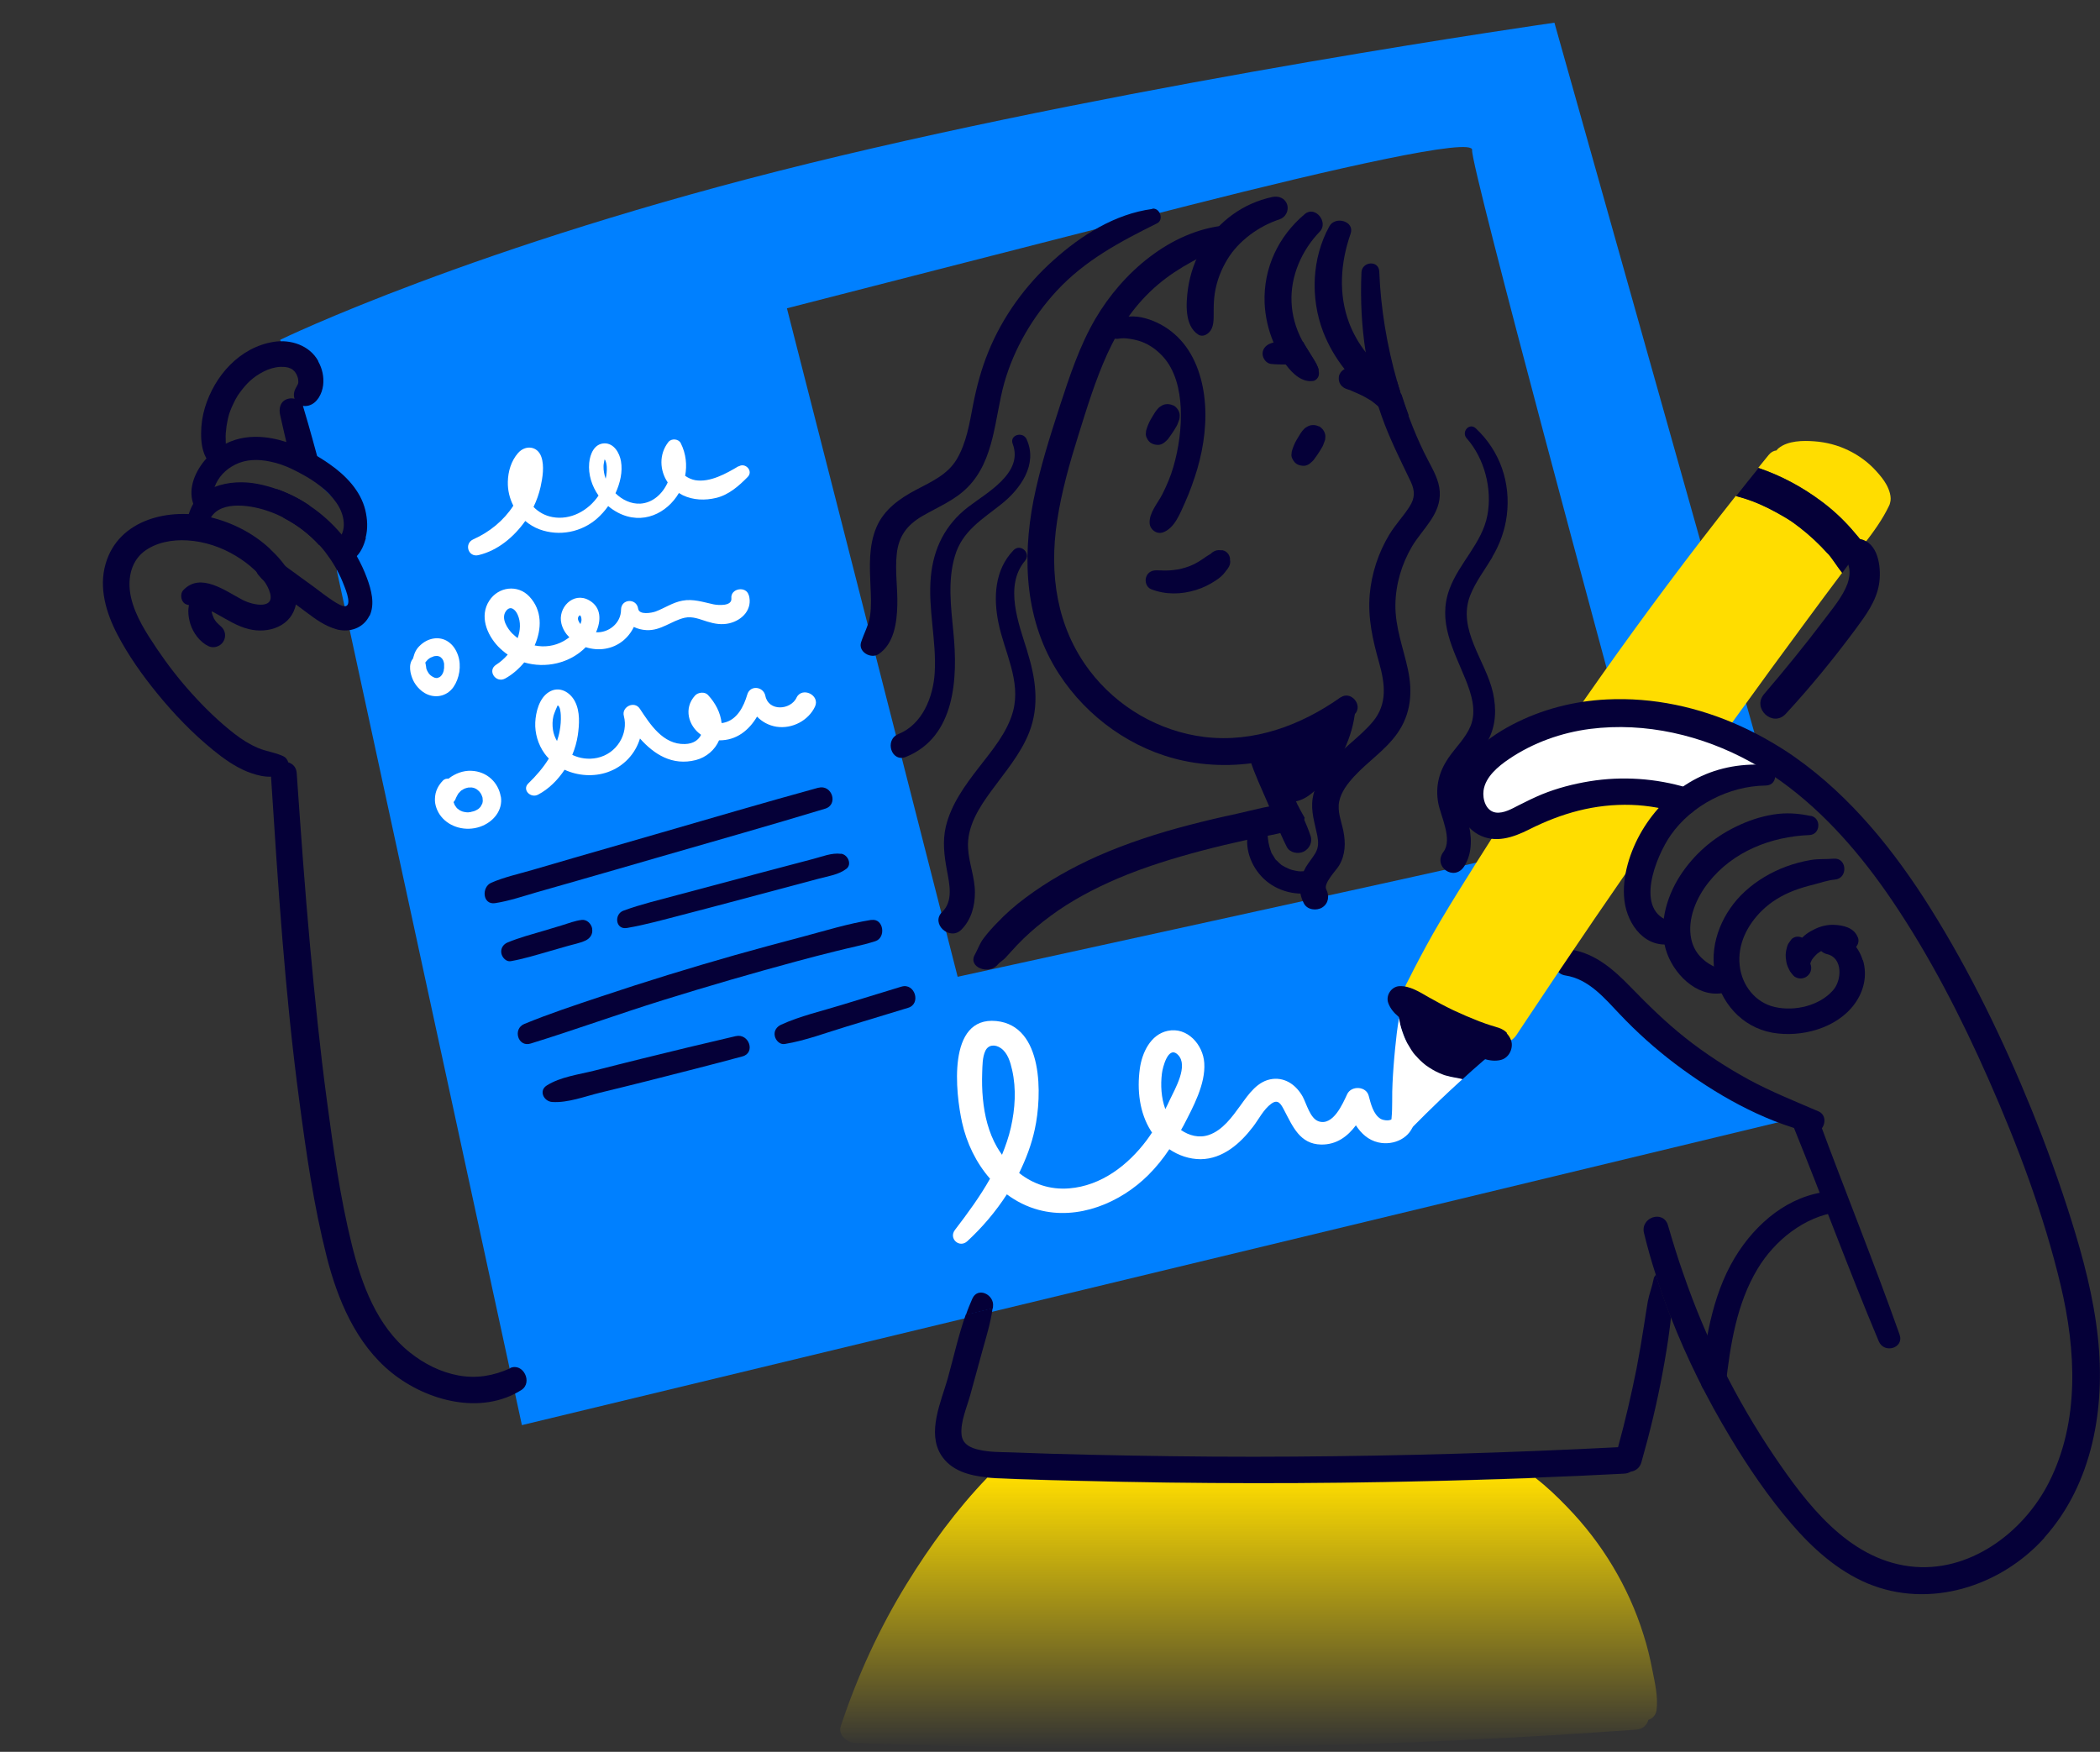 <?xml version="1.0" encoding="UTF-8"?> <svg xmlns="http://www.w3.org/2000/svg" width="169" height="141" viewBox="0 0 169 141" fill="none"><rect x="0" y="0" width="169" height="141" fill="#333333" stroke="none"/> <g clip-path="url(#clip0_1_1081)"> <path d="M22.556 27.353L22.808 28.498L25.242 30.194L23.979 33.744L24.989 38.302L28.467 41.681L27.101 45.907L42 114.704L144.321 90.037C144.321 90.037 130.581 80.897 129.123 79.443C127.666 77.988 126.208 77.37 126.208 77.37C126.208 77.37 119.883 69.135 118.85 69.422C117.817 69.708 77.068 78.618 77.068 78.618L63.328 24.813C63.328 24.813 84.357 19.407 95.813 16.498C107.268 13.589 118.655 11 118.471 12.088C118.288 13.177 130.168 57.007 130.168 57.007L141.624 60.534L125.094 1.827C125.094 1.827 92.22 6.499 65.142 13.142C38.075 19.785 22.544 27.353 22.544 27.353H22.556Z" fill="#0080FF"></path> <path d="M113.811 79.443C113.708 80.061 112.87 86.085 112.87 86.085L115.166 87.746L120.79 82.237L113.811 79.431V79.443Z" fill="#050038"></path> <path d="M149.911 77.301C149.556 76.133 148.637 75.182 147.421 74.93C146.215 74.678 145.836 76.522 147.042 76.797C148.327 77.106 148.224 78.904 147.524 79.695C146.433 80.954 144.436 81.412 142.852 81.057C141.268 80.714 140.178 79.305 140.005 77.725C139.81 76.018 140.614 74.438 141.819 73.269C142.531 72.571 143.426 72.044 144.344 71.689C144.884 71.483 145.435 71.322 145.997 71.185C146.525 71.047 147.122 70.841 147.662 70.796C148.741 70.704 148.649 69.02 147.57 69.112C146.961 69.169 146.365 69.112 145.745 69.215C145.056 69.33 144.379 69.513 143.724 69.753C142.508 70.212 141.394 70.864 140.43 71.746C138.674 73.35 137.583 75.812 137.985 78.194C138.398 80.634 140.143 82.672 142.634 83.119C144.953 83.531 147.834 82.764 149.257 80.794C150.003 79.763 150.29 78.515 149.923 77.278L149.911 77.301Z" fill="#050038"></path> <path d="M149.487 75.4C149.189 74.655 148.305 74.46 147.581 74.438C147.053 74.415 146.514 74.552 146.043 74.781C145.561 75.01 145.125 75.308 144.804 75.743C144.597 76.029 144.436 76.293 144.345 76.636C144.276 76.9 144.241 77.152 144.23 77.427C144.218 77.793 144.586 78.091 144.918 78.114C145.297 78.137 145.596 77.896 145.699 77.53C145.699 77.518 145.722 77.45 145.733 77.415C145.768 77.347 145.791 77.312 145.802 77.266C145.837 77.221 145.86 77.186 145.883 77.152C145.894 77.129 145.929 77.095 145.94 77.083C145.997 77.014 146.055 76.934 146.124 76.877C146.158 76.843 146.181 76.82 146.216 76.785C146.388 76.636 146.399 76.625 146.25 76.763C146.261 76.751 146.284 76.74 146.307 76.717C146.353 76.682 146.388 76.659 146.434 76.625C146.503 76.579 146.583 76.533 146.663 76.488C146.698 76.465 146.744 76.453 146.778 76.43C146.893 76.385 147.042 76.35 147.191 76.304C147.053 76.339 147.157 76.304 147.226 76.304C147.283 76.304 147.329 76.293 147.375 76.293C147.455 76.293 147.547 76.293 147.627 76.293C147.662 76.293 147.696 76.293 147.731 76.304C147.754 76.304 147.823 76.316 147.891 76.327C147.949 76.327 147.995 76.35 148.018 76.373C148.052 76.373 148.087 76.396 148.121 76.407C148.213 76.43 148.247 76.465 148.224 76.453C148.385 76.522 148.569 76.568 148.741 76.556C149.257 76.51 149.728 75.961 149.51 75.434L149.487 75.4Z" fill="#050038"></path> <path d="M148.086 76.373C148.155 76.407 148.178 76.419 148.189 76.419C148.155 76.407 148.12 76.385 148.086 76.373Z" fill="#050038"></path> <path d="M146.72 76.431C146.651 76.465 146.548 76.534 146.72 76.431Z" fill="#050038"></path> <path d="M147.868 76.305C147.868 76.305 147.96 76.339 148.006 76.35C147.96 76.328 147.914 76.316 147.88 76.305H147.868Z" fill="#050038"></path> <path d="M145.63 77.438C145.595 77.381 145.561 77.312 145.527 77.255C145.481 77.141 145.435 77.014 145.4 76.888C145.377 76.74 145.366 76.591 145.377 76.442C145.377 76.362 145.389 76.281 145.4 76.201C145.4 76.27 145.4 76.327 145.389 76.396C145.389 76.35 145.389 76.304 145.4 76.259C145.446 75.949 145.32 75.606 145.021 75.468C144.907 75.411 144.78 75.388 144.643 75.388C144.482 75.388 144.241 75.491 144.149 75.629C144.069 75.743 143.977 75.858 143.908 75.972C143.839 76.098 143.805 76.247 143.77 76.385C143.713 76.614 143.69 76.854 143.713 77.095C143.736 77.324 143.77 77.564 143.862 77.782C143.92 77.919 143.988 78.057 144.057 78.183C144.138 78.309 144.241 78.423 144.344 78.538C144.482 78.687 144.769 78.778 144.964 78.755C145.148 78.732 145.32 78.675 145.458 78.549C145.791 78.274 145.848 77.816 145.63 77.45V77.438Z" fill="#050038"></path> <path d="M145.722 65.676C144.689 65.459 143.747 65.39 142.691 65.561C141.635 65.733 140.637 66.077 139.684 66.546C137.859 67.428 136.309 68.78 135.207 70.486C134.048 72.284 133.394 74.701 134.174 76.774C134.886 78.664 136.86 80.485 138.995 79.843C139.879 79.58 139.695 78.389 138.903 78.16C137.572 77.782 136.401 77.014 136.103 75.571C135.77 73.979 136.516 72.261 137.492 71.025C139.454 68.539 142.508 67.337 145.618 67.211C146.502 67.176 146.594 65.848 145.733 65.665L145.722 65.676Z" fill="#050038"></path> <path d="M146.319 89.441C144.436 88.628 142.542 87.872 140.74 86.898C138.961 85.925 137.251 84.814 135.655 83.554C134.06 82.294 132.625 80.885 131.213 79.431C129.881 78.057 128.378 76.728 126.415 76.43C125.06 76.224 124.624 78.309 125.99 78.515C127.85 78.801 129.124 80.336 130.352 81.63C131.729 83.085 133.222 84.424 134.829 85.638C138.043 88.055 141.785 90.208 145.722 91.159C146.721 91.399 147.294 89.853 146.33 89.441H146.319Z" fill="#050038"></path> <path d="M120.675 83.909C120.044 83.784 119.413 83.635 118.793 83.428C117.898 84.184 116.991 84.94 116.118 85.731C115.923 85.902 115.74 86.074 115.556 86.257C115.717 86.338 115.889 86.418 116.061 86.486C116.073 86.486 116.21 86.544 116.233 86.555C116.314 86.578 116.394 86.601 116.486 86.624C116.876 86.738 117.289 86.773 117.68 86.876C118.781 85.868 119.895 84.883 121.089 83.99C120.951 83.967 120.802 83.944 120.664 83.921L120.675 83.909ZM114.098 80.897C113.742 80.611 113.375 80.29 113.031 79.947C112.836 80.588 112.686 81.264 112.583 81.928C112.629 82.306 112.709 82.627 112.836 83.005C112.973 83.406 113.088 83.68 113.249 83.978C113.352 84.15 113.455 84.322 113.559 84.494C113.616 84.574 113.673 84.654 113.731 84.746C113.731 84.746 113.823 84.86 113.846 84.883C113.892 84.929 113.926 84.986 113.972 85.02C113.972 84.894 113.983 84.78 113.995 84.654C114.11 83.486 114.282 82.317 114.408 81.149C114.293 81.069 114.19 80.978 114.075 80.886L114.098 80.897Z" fill="#050038"></path> <path d="M98.992 45.015C98.969 44.568 98.613 44.259 98.234 44.282C98.269 44.282 98.303 44.282 98.338 44.294C98.28 44.294 98.234 44.282 98.177 44.282C98.016 44.271 97.878 44.294 97.729 44.362C97.637 44.408 97.58 44.443 97.5 44.511C97.454 44.557 97.454 44.568 97.465 44.557C97.339 44.637 97.201 44.706 97.075 44.797C96.972 44.866 96.88 44.935 96.776 45.004C96.581 45.141 96.375 45.256 96.168 45.37C96.088 45.404 96.053 45.427 96.007 45.45C95.893 45.496 95.789 45.542 95.674 45.588C95.468 45.668 95.25 45.725 95.032 45.782C94.986 45.794 94.928 45.805 94.882 45.817C94.733 45.84 94.607 45.851 94.492 45.874C94.251 45.908 94.022 45.92 93.781 45.92C93.666 45.92 93.54 45.92 93.425 45.908C93.367 45.908 93.321 45.908 93.264 45.908C93.264 45.908 93.011 45.897 93.161 45.908C92.759 45.874 92.392 46.023 92.242 46.435C92.116 46.779 92.254 47.271 92.633 47.42C93.792 47.878 95.055 47.855 96.237 47.489C96.799 47.317 97.339 47.054 97.821 46.733C98.108 46.55 98.406 46.309 98.602 46.034C98.624 46 98.636 45.977 98.647 45.966C98.728 45.874 98.785 45.805 98.831 45.725C98.946 45.565 99.015 45.37 99.003 45.164C99.003 45.13 98.992 45.095 98.98 45.05L98.992 45.015Z" fill="#050038"></path> <path d="M107.888 56.125C104.697 58.381 100.909 59.79 96.949 59.32C93.276 58.873 89.901 56.904 87.674 53.96C85.034 50.467 84.426 46.207 85.069 41.946C85.424 39.587 86.079 37.273 86.79 35.006C87.479 32.807 88.156 30.585 89.109 28.489C90.085 26.347 91.393 24.423 93.195 22.9C94.883 21.468 96.903 20.506 98.912 19.625C99.646 19.292 99.566 18.044 98.636 18.136C94.194 18.571 90.326 21.938 88.145 25.672C86.882 27.836 86.09 30.241 85.31 32.623C84.495 35.132 83.691 37.663 83.175 40.251C82.245 45.038 82.497 50.043 85.218 54.235C87.49 57.74 91.141 60.362 95.262 61.233C100.025 62.241 105.569 61.015 109.024 57.488C109.725 56.766 108.714 55.552 107.888 56.136V56.125Z" fill="#050038"></path> <path d="M96.903 31.81C96.651 29.966 95.951 28.134 94.516 26.885C93.85 26.301 93.058 25.866 92.197 25.625C91.244 25.351 90.51 25.477 89.58 25.694C88.547 25.935 89.063 27.481 90.085 27.252C90.475 27.16 91.382 27.32 91.864 27.504C92.518 27.744 93.104 28.168 93.574 28.683C94.596 29.794 94.952 31.386 95.021 32.841C95.09 34.444 94.871 36.048 94.424 37.594C94.206 38.35 93.896 39.071 93.54 39.781C93.173 40.503 92.461 41.282 92.518 42.118C92.553 42.633 93.081 43.022 93.586 42.851C94.539 42.519 94.975 41.293 95.365 40.446C95.755 39.575 96.077 38.67 96.352 37.754C96.903 35.864 97.167 33.791 96.903 31.833V31.81Z" fill="#050038"></path> <path d="M106.132 34.318C105.971 34.238 105.799 34.204 105.627 34.215C105.454 34.215 105.294 34.284 105.144 34.375C104.892 34.513 104.697 34.822 104.559 35.051C104.49 35.166 104.421 35.28 104.352 35.395C104.169 35.704 104.043 36.025 103.951 36.368C103.951 36.448 103.939 36.529 103.928 36.609C103.928 36.735 103.962 36.849 104.02 36.952C104.111 37.136 104.249 37.307 104.433 37.388C104.582 37.456 104.743 37.491 104.915 37.491C105.167 37.491 105.386 37.353 105.558 37.181C105.604 37.136 105.661 37.09 105.707 37.032C105.753 36.975 105.799 36.918 105.833 36.861C105.959 36.689 106.086 36.506 106.201 36.322L106.407 35.979C106.442 35.91 106.476 35.853 106.499 35.784C106.499 35.75 106.522 35.727 106.533 35.693C106.568 35.601 106.602 35.498 106.637 35.406C106.648 35.315 106.66 35.211 106.66 35.12C106.66 34.776 106.419 34.444 106.12 34.295L106.132 34.318Z" fill="#050038"></path> <path d="M94.412 32.635C94.252 32.554 94.079 32.52 93.907 32.531C93.735 32.531 93.575 32.589 93.425 32.692C93.173 32.829 92.978 33.138 92.84 33.367C92.771 33.482 92.702 33.597 92.633 33.711C92.45 34.02 92.323 34.341 92.231 34.685C92.231 34.765 92.22 34.845 92.209 34.925C92.209 35.051 92.243 35.166 92.3 35.269C92.381 35.452 92.53 35.624 92.714 35.704C92.863 35.773 93.023 35.807 93.196 35.807C93.448 35.807 93.666 35.669 93.838 35.498C93.884 35.452 93.942 35.406 93.988 35.349C94.034 35.292 94.079 35.234 94.114 35.177C94.24 35.005 94.367 34.822 94.481 34.639L94.688 34.295C94.722 34.227 94.757 34.169 94.78 34.1C94.78 34.066 94.803 34.043 94.814 34.009C94.849 33.917 94.883 33.814 94.918 33.722C94.929 33.631 94.94 33.528 94.94 33.436C94.94 33.093 94.699 32.761 94.401 32.612L94.412 32.635Z" fill="#050038"></path> <path d="M106.12 29.806C105.615 29.622 105.098 29.497 104.547 29.416C104.192 29.359 103.836 29.348 103.48 29.336C103.078 29.336 102.676 29.336 102.275 29.29C101.907 29.245 101.632 28.867 101.609 28.512C101.586 28.122 101.838 27.813 102.194 27.664C102.298 27.63 102.401 27.584 102.504 27.561C103.25 27.355 104.111 27.424 104.869 27.515C105.11 27.95 105.385 28.351 105.638 28.775C105.844 29.119 106.063 29.439 106.131 29.806H106.12Z" fill="#050038"></path> <path d="M113.639 43.973C112.801 45.393 112.319 47.019 112.296 48.669C112.273 50.49 112.927 52.127 113.306 53.891C113.696 55.724 113.547 57.476 112.445 59.033C111.492 60.385 110.092 61.278 108.978 62.492C108.45 63.065 107.934 63.729 107.773 64.508C107.612 65.321 107.945 66.088 108.106 66.867C108.301 67.841 108.278 68.78 107.773 69.65C107.567 70.017 106.488 71.093 106.729 71.574C106.993 72.078 106.935 72.708 106.407 73.04C105.948 73.327 105.202 73.235 104.938 72.72C104.421 71.746 104.548 70.715 105.099 69.776C105.328 69.398 105.627 69.055 105.856 68.665C106.12 68.207 106.109 67.795 106.017 67.279C105.81 66.249 105.477 65.321 105.638 64.256C105.787 63.305 106.269 62.458 106.832 61.691C107.876 60.316 109.38 59.4 110.482 58.083C111.676 56.651 111.458 55.025 110.987 53.341C110.471 51.509 110.069 49.768 110.23 47.844C110.379 46.16 110.93 44.477 111.802 43.034C112.284 42.232 112.939 41.556 113.432 40.778C113.88 40.079 113.88 39.506 113.524 38.75C112.686 36.998 111.825 35.303 111.182 33.471C111.091 33.219 111.01 32.978 110.93 32.726C110.861 32.497 110.792 32.291 110.735 32.073C110.528 31.375 110.356 30.676 110.207 29.977C110.092 29.439 109.989 28.901 109.908 28.363C109.575 26.255 109.472 24.114 109.564 21.938C109.598 21.033 110.964 20.918 110.999 21.857C111.113 24.824 111.619 27.847 112.445 30.733C112.525 30.997 112.594 31.272 112.686 31.535C112.709 31.615 112.743 31.695 112.766 31.776C112.95 32.337 113.134 32.898 113.34 33.448C113.455 33.757 113.581 34.066 113.696 34.364C114.063 35.28 114.465 36.173 114.924 37.044C115.338 37.846 115.808 38.636 115.866 39.564C115.98 41.385 114.488 42.553 113.639 43.973Z" fill="#050038"></path> <path d="M147.099 44.557C147.455 44.947 147.822 45.577 148.247 46.103C147.283 47.386 146.33 48.669 145.377 49.963C137.595 60.488 130.065 71.208 122.833 82.111C122.569 82.501 122.305 82.902 122.041 83.302C121.835 83.612 121.536 83.829 121.203 83.875C121.169 83.898 121.123 83.932 121.089 83.967C120.951 83.944 120.802 83.921 120.664 83.898C120.032 83.772 119.401 83.623 118.781 83.417C118.253 83.245 117.737 83.039 117.232 82.821C116.245 82.375 115.292 81.814 114.419 81.149C114.305 81.069 114.201 80.978 114.087 80.886C113.731 80.6 113.363 80.279 113.019 79.935C113.019 79.889 113.042 79.832 113.065 79.786C113.031 79.638 113.053 79.454 113.145 79.26C113.363 78.836 113.581 78.424 113.788 78C114.454 76.717 115.131 75.457 115.877 74.197C116.83 72.583 117.829 70.991 118.827 69.41C125.255 59.228 132.211 49.368 139.684 39.919C140.648 40.171 141.36 40.434 142.301 40.904C142.76 41.133 143.208 41.385 143.655 41.648C144.172 41.958 144.356 42.095 144.815 42.45C145.63 43.08 146.387 43.79 147.076 44.557H147.099Z" fill="#FFDD00"></path> <path d="M152.104 40.48C152.092 40.548 152.069 40.617 152.035 40.686C151.507 41.797 150.772 42.816 150.003 43.801C149.682 43.389 149.349 42.977 149.005 42.587C148.27 41.751 147.455 40.995 146.56 40.331C145.01 39.174 143.323 38.269 141.498 37.651C141.773 37.307 142.049 36.964 142.335 36.62C142.519 36.391 142.737 36.277 142.967 36.254C143.013 36.185 143.07 36.128 143.139 36.07C143.897 35.463 145.09 35.452 146.02 35.521C146.961 35.589 147.891 35.83 148.741 36.242C149.578 36.643 150.359 37.216 150.979 37.903C151.289 38.246 151.599 38.613 151.817 39.014C152.035 39.415 152.253 40.01 152.104 40.48Z" fill="#FFDD00"></path> <path d="M134.737 64.691C134.737 64.691 128.837 63.168 125.783 64.348C122.73 65.527 119.401 67.119 118.288 65.321C117.174 63.523 120.721 58.816 125.301 57.774C129.881 56.732 138.628 58.461 138.972 58.679C139.317 58.896 142.645 61.381 142.645 61.381L134.737 64.703V64.691Z" fill="white"></path> <path d="M141.991 61.553C139.959 61.45 138.019 61.828 136.24 62.813C134.541 63.764 133.141 65.184 132.154 66.845C131.19 68.471 130.489 70.59 130.73 72.502C130.971 74.461 132.452 76.419 134.61 75.95C135.574 75.744 135.31 74.404 134.507 74.186C131.442 73.384 133.267 68.918 134.45 67.223C136.137 64.806 139.144 63.26 142.094 63.226C143.196 63.214 143.058 61.588 142.002 61.542L141.991 61.553Z" fill="#050038"></path> <path d="M152.873 107.422C150.818 101.615 148.499 95.912 146.364 90.128C145.894 88.857 143.874 89.533 144.367 90.769C146.686 96.484 148.809 102.28 151.197 107.96C151.633 108.991 153.252 108.499 152.873 107.422Z" fill="#050038"></path> <path d="M164.523 123.777C161 127.694 155.272 129.526 150.29 127.442C147.868 126.422 145.848 124.601 144.16 122.631C142.312 120.478 140.705 118.119 139.248 115.691C137.4 112.622 135.77 109.38 134.472 106.036C134.036 104.914 133.623 103.791 133.267 102.646C132.9 101.524 132.579 100.378 132.303 99.245C131.993 97.985 133.853 97.355 134.231 98.615C134.61 99.92 135.012 101.237 135.471 102.532C137.25 107.708 139.707 112.644 142.772 117.18C145.377 121.028 148.706 125.437 153.665 126.067C158.428 126.674 162.836 123.376 164.891 119.31C167.382 114.397 167.072 108.647 165.832 103.436C164.478 97.756 162.377 92.19 160.024 86.853C157.831 81.882 155.318 76.98 152.264 72.468C149.808 68.849 146.881 65.424 143.3 62.859C142.817 62.515 142.335 62.194 141.842 61.885C141.532 61.691 141.199 61.496 140.878 61.324C136.975 59.171 132.418 58.106 127.976 58.667C125.657 58.965 123.373 59.778 121.433 61.095C120.572 61.679 119.539 62.527 119.39 63.626C119.298 64.325 119.573 65.287 120.388 65.401C121.02 65.481 121.697 65.081 122.236 64.806C122.845 64.497 123.453 64.199 124.084 63.935C125.324 63.431 126.61 63.099 127.93 62.882C130.535 62.458 133.267 62.641 135.793 63.408C137.101 63.798 136.676 65.894 135.368 65.493C134.048 65.092 132.682 64.829 131.293 64.783C128.343 64.691 125.668 65.447 123.051 66.764C121.777 67.406 120.319 67.909 118.965 67.165C117.909 66.581 117.3 65.401 117.186 64.233C116.922 61.462 119.504 59.48 121.685 58.335C124.038 57.098 126.656 56.422 129.319 56.296C133.038 56.113 136.711 56.915 140.063 58.438C140.923 58.827 141.761 59.263 142.576 59.744C143.219 60.122 143.862 60.522 144.47 60.958C148.958 64.119 152.471 68.505 155.364 73.121C158.566 78.24 161.229 83.737 163.502 89.326C164.673 92.224 165.74 95.179 166.681 98.168C167.646 101.249 168.484 104.41 168.828 107.64C169.448 113.263 168.415 119.425 164.523 123.754V123.777Z" fill="#050038"></path> <path d="M112.112 89.934C111.998 90.289 111.32 90.186 111.102 90.048C110.517 89.693 110.31 88.811 110.15 88.204C109.954 87.414 108.749 87.357 108.416 88.067C108.061 88.823 107.291 90.644 106.121 90.254C105.432 90.025 105.145 88.834 104.835 88.262C104.33 87.368 103.492 86.727 102.425 86.841C101.208 86.979 100.485 88.067 99.83 88.972C99.165 89.888 98.395 90.976 97.271 91.354C96.49 91.617 95.687 91.4 95.044 90.953C95.113 90.827 95.181 90.713 95.25 90.587C96.008 89.121 97.03 87.254 96.915 85.559C96.823 84.081 95.549 82.638 93.976 82.97C92.587 83.257 91.899 84.746 91.727 86.028C91.497 87.712 91.692 89.556 92.622 91.022C92.645 91.067 92.679 91.102 92.714 91.148C92.576 91.365 92.427 91.571 92.277 91.778C90.774 93.782 88.627 95.442 86.044 95.649C84.506 95.775 83.129 95.294 82.016 94.412C82.567 93.289 83.014 92.121 83.278 90.884C83.864 88.193 84.001 82.558 80.179 82.18C76.184 81.791 76.908 88.01 77.424 90.346C77.791 92.007 78.561 93.599 79.674 94.87C78.859 96.313 77.86 97.676 76.85 98.993C76.322 99.68 77.206 100.493 77.849 99.898C79.054 98.787 80.133 97.516 81.028 96.13C81.786 96.691 82.635 97.126 83.577 97.378C86.756 98.237 90.165 96.817 92.415 94.572C93.046 93.942 93.609 93.244 94.103 92.499C94.849 93.003 95.721 93.301 96.628 93.301C98.407 93.278 99.807 92.041 100.829 90.701C101.3 90.094 101.678 89.292 102.31 88.834C102.872 88.422 103.102 88.891 103.354 89.373C104.032 90.655 104.605 92.087 106.316 92.121C107.555 92.144 108.451 91.468 109.117 90.575C109.541 91.228 110.115 91.766 110.919 91.949C112.17 92.236 113.57 91.583 113.823 90.266C114.029 89.143 112.434 88.857 112.101 89.911L112.112 89.934ZM80.236 92.327C79.559 91.148 79.226 89.785 79.1 88.433C79.031 87.735 79.02 87.036 79.043 86.338C79.066 85.776 79.054 85.101 79.295 84.585C79.536 84.07 80.087 84.047 80.535 84.356C81.097 84.734 81.315 85.501 81.453 86.12C81.797 87.643 81.694 89.246 81.35 90.758C81.178 91.514 80.925 92.236 80.638 92.946C80.5 92.751 80.363 92.545 80.236 92.327ZM93.506 86.406C93.563 85.925 94.011 84.116 94.791 84.894C95.675 85.765 94.55 87.655 94.137 88.536C94.022 88.788 93.907 89.029 93.781 89.269C93.448 88.365 93.391 87.334 93.506 86.406Z" fill="white"></path> <path d="M117.691 86.864C117.61 86.933 117.541 87.001 117.461 87.07C116.933 87.551 116.417 88.032 115.9 88.525C115.119 89.281 114.339 90.036 113.581 90.815C112.904 91.514 111.894 90.884 111.986 90.002C112.078 89.074 112.009 88.101 112.066 87.173C112.089 86.738 112.112 86.291 112.147 85.856C112.181 85.375 112.227 84.883 112.273 84.402C112.353 83.577 112.445 82.741 112.594 81.928C112.64 82.306 112.72 82.626 112.847 83.004C112.984 83.405 113.099 83.68 113.26 83.978C113.363 84.15 113.467 84.321 113.57 84.493C113.627 84.573 113.685 84.653 113.742 84.745C113.742 84.745 113.834 84.86 113.857 84.883C113.903 84.928 113.937 84.986 113.983 85.02C114.19 85.26 114.408 85.467 114.649 85.661C114.729 85.73 114.81 85.787 114.901 85.845C114.959 85.89 114.993 85.913 115.016 85.925C115.188 86.039 115.372 86.142 115.544 86.234C115.716 86.326 115.889 86.394 116.061 86.463C116.072 86.463 116.21 86.52 116.233 86.532C116.313 86.555 116.394 86.578 116.485 86.6C116.876 86.715 117.289 86.749 117.679 86.853L117.691 86.864Z" fill="white"></path> <path d="M104.904 68.551C104.468 68.757 103.802 68.643 103.561 68.173C103.377 67.807 103.205 67.44 103.044 67.074C102.735 66.364 102.436 65.63 102.138 64.909C102.092 64.806 102.057 64.714 102.011 64.611C101.529 63.477 100.967 62.321 100.599 61.141C100.267 60.076 101.839 59.274 102.402 60.294C103.033 61.416 103.492 62.641 103.997 63.821C104.123 64.119 104.261 64.416 104.399 64.726C104.56 65.069 104.709 65.424 104.87 65.768C105.088 66.26 105.294 66.764 105.466 67.268C105.65 67.772 105.375 68.322 104.904 68.551Z" fill="#050038"></path> <path d="M104.986 65.847C104.917 66.216 104.654 66.573 104.168 66.741C103.724 66.897 103.267 67.009 102.782 67.11C101.977 67.289 101.145 67.423 100.369 67.591C99.149 67.859 97.928 68.15 96.736 68.463C94.406 69.078 92.091 69.793 89.914 70.721C87.987 71.549 86.142 72.532 84.534 73.729C83.771 74.288 83.05 74.892 82.385 75.529C82.024 75.876 81.691 76.233 81.359 76.602C81.206 76.77 81.054 76.938 80.901 77.105C80.735 77.284 80.471 77.43 80.319 77.608C79.598 78.514 77.878 77.854 78.447 76.848C78.696 76.401 78.835 75.942 79.168 75.507C79.501 75.07 79.875 74.646 80.263 74.254C80.943 73.539 81.705 72.868 82.537 72.253C84.284 70.945 86.24 69.838 88.319 68.91C90.677 67.87 93.186 67.054 95.738 66.394C96.986 66.07 98.247 65.768 99.523 65.5C100.23 65.344 100.951 65.153 101.686 64.997C102.352 64.863 103.031 64.751 103.697 64.706C103.988 64.695 104.238 64.728 104.432 64.818C104.626 65.153 104.806 65.5 105 65.835L104.986 65.847Z" fill="#050038"></path> <path d="M103.583 16.463C103.411 15.936 102.895 15.753 102.39 15.856C100.037 16.36 98.097 17.792 96.823 19.83C96.191 20.838 95.778 22.041 95.606 23.22C95.445 24.389 95.307 26.209 96.432 26.931C96.799 27.16 97.213 26.908 97.419 26.61C97.729 26.164 97.66 25.488 97.672 24.961C97.672 24.503 97.695 24.045 97.764 23.587C97.924 22.602 98.269 21.697 98.797 20.838C99.704 19.361 101.322 18.192 102.975 17.654C103.457 17.494 103.744 16.956 103.583 16.463Z" fill="#050038"></path> <path d="M106.223 18.628C104.766 20.128 103.836 22.224 103.939 24.343C103.985 25.385 104.272 26.404 104.754 27.332C104.789 27.401 104.823 27.458 104.858 27.527C105.099 27.962 105.374 28.363 105.627 28.787C105.833 29.13 106.051 29.451 106.12 29.817C106.143 29.943 106.155 30.058 106.132 30.184C106.109 30.379 105.914 30.608 105.718 30.654C104.835 30.814 104.054 30.127 103.48 29.348C103.205 28.97 102.964 28.581 102.803 28.248C102.688 28.031 102.585 27.802 102.493 27.573C102.068 26.565 101.816 25.477 101.77 24.377C101.666 21.571 102.883 19.006 105.018 17.219C105.845 16.532 106.935 17.895 106.212 18.639L106.223 18.628Z" fill="#050038"></path> <path d="M112.686 31.547C112.686 31.547 112.686 31.638 112.663 31.672C112.56 32.039 112.227 32.302 111.825 32.36C111.446 32.417 111.079 32.291 110.746 32.085C110.436 31.902 110.149 31.65 109.897 31.444C109.38 31.031 108.909 30.55 108.485 30.046C108.393 29.932 108.301 29.829 108.209 29.714C107.486 28.798 106.901 27.79 106.476 26.691C105.443 23.976 105.569 20.781 106.981 18.215C107.463 17.345 109.047 17.814 108.691 18.811C107.876 21.147 107.693 23.655 108.577 26.003C108.898 26.839 109.357 27.653 109.908 28.351C110.011 28.477 110.115 28.603 110.218 28.729C110.597 29.141 110.999 29.531 111.446 29.886C111.802 30.172 112.192 30.39 112.445 30.733C112.525 30.997 112.594 31.272 112.686 31.535V31.547Z" fill="#050038"></path> <path d="M92.737 16.818C89.718 17.219 86.998 18.948 84.782 20.941C82.532 22.945 80.684 25.499 79.548 28.294C78.974 29.691 78.595 31.123 78.308 32.589C78.021 34.078 77.78 35.647 76.988 36.975C76.254 38.201 74.956 38.773 73.74 39.415C72.408 40.113 71.145 41.007 70.537 42.427C69.894 43.938 69.986 45.599 70.055 47.203C70.09 47.981 70.135 48.783 70.021 49.55C69.906 50.318 69.538 50.959 69.297 51.692C69.045 52.471 70.09 53.055 70.698 52.654C71.96 51.818 72.179 50.089 72.213 48.691C72.247 47.329 72.018 45.954 72.167 44.591C72.316 43.171 72.982 42.266 74.21 41.545C75.462 40.812 76.816 40.285 77.861 39.231C80.064 37.01 80.03 33.642 80.822 30.814C81.603 28.065 83.095 25.522 85.023 23.426C87.307 20.953 90.143 19.452 93.116 17.975C93.689 17.689 93.345 16.715 92.737 16.795V16.818Z" fill="#050038"></path> <path d="M82.624 35.361C82.314 34.685 81.224 35.006 81.499 35.727C82.383 38.075 79.41 39.656 77.906 40.812C76.07 42.232 75.128 44.122 74.91 46.424C74.669 49.024 75.381 51.589 75.22 54.178C75.094 56.113 74.233 58.301 72.305 59.08C71.145 59.549 71.742 61.393 72.901 60.923C76.907 59.309 77.091 54.533 76.724 50.879C76.529 48.841 76.253 46.733 76.85 44.74C77.436 42.736 79.054 41.797 80.592 40.572C82.13 39.346 83.531 37.376 82.624 35.372V35.361Z" fill="#050038"></path> <path d="M82.658 52.368C81.98 50.192 80.798 47.157 82.486 45.141C83.002 44.523 82.118 43.698 81.556 44.294C80.04 45.874 79.937 48.085 80.35 50.123C80.821 52.46 82.175 54.785 81.533 57.224C81.074 58.953 79.834 60.397 78.766 61.782C77.653 63.214 76.54 64.749 76.115 66.535C75.839 67.726 75.989 68.883 76.207 70.063C76.413 71.162 76.723 72.525 75.828 73.396C74.852 74.335 76.436 75.778 77.377 74.816C78.169 74.014 78.457 72.926 78.457 71.826C78.457 70.612 77.974 69.479 77.906 68.276C77.802 66.535 78.778 65.023 79.765 63.672C80.856 62.172 82.13 60.706 82.818 58.965C83.679 56.766 83.346 54.59 82.658 52.38V52.368Z" fill="#050038"></path> <path d="M120.09 44.832C120.698 43.824 121.111 42.667 121.26 41.499C121.593 38.854 120.721 36.311 118.77 34.479C118.242 33.986 117.576 34.765 118.035 35.28C119.47 36.907 120.101 39.358 119.699 41.476C119.275 43.721 117.415 45.313 116.646 47.42C115.682 50.043 116.956 52.265 117.932 54.659C118.402 55.827 118.85 57.201 118.345 58.438C117.943 59.411 117.14 60.156 116.554 61.015C115.808 62.114 115.51 63.283 115.739 64.611C115.934 65.676 116.922 67.555 116.164 68.562C115.28 69.754 117.036 70.99 117.84 69.719C118.54 68.597 118.448 67.234 118.115 66.008C117.782 64.749 117.209 63.569 117.886 62.321C118.414 61.347 119.229 60.557 119.757 59.583C120.4 58.381 120.434 57.052 120.147 55.747C119.573 53.181 117.254 50.673 118.31 47.936C118.747 46.825 119.493 45.863 120.101 44.843L120.09 44.832Z" fill="#050038"></path> <path d="M109.071 57.121C108.875 59.309 107.819 61.45 106.362 63.077C105.57 63.958 104.537 64.84 103.262 64.439C102 64.038 101.196 62.687 101.15 61.404C101.139 61.049 101.345 60.774 101.621 60.637C101.69 60.5 101.793 60.385 101.954 60.282C103.986 59.091 105.96 57.739 107.785 56.239C108.038 56.022 108.462 56.09 108.715 56.262C109.013 56.468 109.105 56.777 109.071 57.121Z" fill="#050038"></path> <path d="M106.476 70.761C106.396 70.36 106.005 69.982 105.569 70.04C105.477 70.051 105.386 70.074 105.294 70.085C105.271 70.085 105.19 70.097 105.156 70.108C105.007 70.131 104.858 70.131 104.708 70.131C104.697 70.131 104.64 70.131 104.594 70.131C104.548 70.131 104.479 70.12 104.467 70.12C104.33 70.097 104.192 70.074 104.066 70.04C103.997 70.028 103.939 70.005 103.87 69.982C103.847 69.982 103.825 69.971 103.802 69.96C103.675 69.902 103.549 69.845 103.423 69.788C103.365 69.753 103.308 69.719 103.239 69.685C103.216 69.673 103.205 69.662 103.182 69.65C103.09 69.593 103.101 69.604 103.216 69.673C103.113 69.627 102.987 69.49 102.895 69.41C102.849 69.364 102.803 69.318 102.757 69.272C102.734 69.249 102.711 69.227 102.688 69.204C102.642 69.158 102.654 69.169 102.734 69.249C102.677 69.249 102.527 68.975 102.493 68.917C102.436 68.814 102.321 68.688 102.298 68.574C102.263 68.471 102.24 68.402 102.218 68.333C102.172 68.207 102.137 68.081 102.114 67.944C102.103 67.875 102.091 67.818 102.068 67.749C102.114 67.944 102.068 67.749 102.068 67.703C102.022 67.417 101.999 67.131 102.022 66.833C102.045 66.455 101.655 66.134 101.311 66.111C100.909 66.088 100.599 66.34 100.496 66.718C100.094 68.161 100.633 69.707 101.701 70.727C102.252 71.254 102.941 71.609 103.675 71.792C104.375 71.964 105.213 71.987 105.902 71.758C106.315 71.609 106.568 71.196 106.488 70.761H106.476Z" fill="#050038"></path> <path d="M113.341 33.448C113.146 33.86 112.583 34.089 112.147 33.86C111.872 33.711 111.665 33.505 111.47 33.264C111.412 33.219 111.378 33.173 111.344 33.138C111.275 33.058 111.206 32.989 111.125 32.909C111.068 32.852 110.999 32.795 110.942 32.738C110.861 32.657 110.781 32.589 110.689 32.52C110.609 32.451 110.529 32.394 110.448 32.325C110.425 32.302 110.391 32.279 110.356 32.257C110.023 32.05 109.702 31.867 109.346 31.707C109.174 31.627 108.99 31.558 108.818 31.478C108.807 31.478 108.715 31.432 108.646 31.398C108.646 31.398 108.623 31.398 108.566 31.375C108.52 31.363 108.474 31.34 108.428 31.329C107.957 31.191 107.67 30.802 107.751 30.298C107.785 30.081 107.946 29.863 108.13 29.748C108.164 29.737 108.187 29.714 108.221 29.703C108.394 29.611 108.566 29.611 108.772 29.622C109.277 29.668 109.771 29.783 110.23 29.954C110.62 30.103 110.999 30.31 111.367 30.539C111.791 30.814 112.181 31.111 112.526 31.478C112.583 31.535 112.629 31.592 112.687 31.638C112.721 31.672 112.755 31.707 112.79 31.753C112.974 32.314 113.157 32.875 113.364 33.425L113.341 33.448Z" fill="#050038"></path> <path d="M150.003 43.813C149.567 44.374 149.119 44.935 148.718 45.485C148.568 45.691 148.408 45.897 148.258 46.115C147.834 45.576 147.466 44.958 147.11 44.569C146.422 43.801 145.664 43.091 144.849 42.461C144.39 42.106 144.195 41.969 143.69 41.659C143.242 41.396 142.795 41.144 142.335 40.915C141.394 40.457 140.682 40.182 139.718 39.93C140.315 39.174 140.912 38.418 141.52 37.674C143.334 38.292 145.033 39.197 146.582 40.354C147.478 41.018 148.293 41.774 149.027 42.61C149.372 42.999 149.705 43.4 150.026 43.824L150.003 43.813Z" fill="#050038"></path> <path d="M41.05 110.134C39.702 110.737 38.366 110.972 36.899 110.708C35.456 110.442 34.114 109.761 32.972 108.845C30.324 106.726 29.095 103.349 28.309 100.165C27.366 96.355 26.821 92.418 26.3 88.527C25.75 84.43 25.337 80.318 24.959 76.205C24.53 71.554 24.204 66.889 23.878 62.224C23.78 60.898 21.718 61.076 21.804 62.402C22.371 71.185 22.927 79.979 24.101 88.709C24.652 92.851 25.251 97.05 26.282 101.109C27.158 104.588 28.657 108.186 31.53 110.493C34.343 112.756 38.709 113.929 41.953 111.882C42.9 111.281 42.103 109.643 41.05 110.111L41.05 110.134Z" fill="#050038"></path> <path d="M24.974 37.177C24.45 36.93 23.881 36.729 23.28 36.61C23.133 35.938 22.976 35.29 22.83 34.664C22.725 34.221 22.631 33.777 22.538 33.367C22.485 33.128 22.489 32.876 22.563 32.667C22.647 32.413 22.824 32.213 23.131 32.111C23.62 31.948 24.236 32.192 24.39 32.703C24.428 32.828 24.466 32.965 24.505 33.101C24.71 33.782 24.915 34.498 25.122 35.248C25.329 36.009 25.548 36.782 25.756 37.589C25.488 37.448 25.219 37.307 24.951 37.189L24.974 37.177Z" fill="#050038"></path> <path d="M25.719 43.915C24.899 43 23.9 42.24 22.814 41.678C22.63 40.892 22.433 40.108 22.261 39.357C23.19 39.684 24.088 40.126 24.897 40.686C25.171 41.743 25.445 42.835 25.72 43.926L25.719 43.915Z" fill="#050038"></path> <path d="M21.718 44.163C20.383 42.92 18.691 42.055 16.921 41.628C13.659 40.834 9.542 41.785 8.503 45.368C7.931 47.311 8.543 49.332 9.446 51.069C10.325 52.749 11.441 54.331 12.646 55.806C13.994 57.461 15.5 59.031 17.161 60.378C17.985 61.052 18.901 61.7 19.889 62.105C20.377 62.296 20.911 62.464 21.44 62.505C22.027 62.555 22.414 62.441 22.91 62.139C23.395 61.849 23.28 61.096 22.803 60.87C22.15 60.558 21.448 60.488 20.784 60.21C20.098 59.922 19.477 59.528 18.889 59.076C17.654 58.117 16.506 57.006 15.46 55.847C14.427 54.709 13.482 53.489 12.628 52.221C11.786 50.963 10.895 49.604 10.55 48.113C10.246 46.805 10.442 45.321 11.54 44.428C12.516 43.653 13.875 43.417 15.083 43.495C16.453 43.579 17.775 44.02 18.957 44.728C19.998 45.35 21.176 46.322 21.647 47.477C22.306 49.106 20.411 48.74 19.525 48.286C18.148 47.572 16.148 46.029 14.758 47.492C14.446 47.822 14.559 48.495 15.011 48.653C15.441 48.8 15.809 48.846 16.248 48.925C16.687 49.014 17.096 49.22 17.481 49.437C18.311 49.893 19.072 50.397 20.01 50.632C21.607 51.03 23.483 50.411 23.818 48.613C24.133 46.885 22.924 45.295 21.731 44.185L21.718 44.163Z" fill="#050038"></path> <path d="M17.787 50.425C17.669 50.314 17.551 50.214 17.433 50.092C17.349 49.991 17.277 49.89 17.216 49.778C17.154 49.631 17.093 49.495 17.053 49.336C16.997 49.005 16.998 48.65 16.988 48.318C16.968 47.654 16.017 47.351 15.597 47.879C15.287 48.267 15.162 48.706 15.155 49.199C15.153 49.543 15.222 49.907 15.324 50.236C15.553 50.951 16.08 51.669 16.767 52.003C17.187 52.208 17.71 52.043 17.963 51.657C18.215 51.26 18.153 50.746 17.787 50.425Z" fill="#050038"></path> <path d="M29.727 49.556C29.295 50.463 28.331 50.859 27.397 50.716C27.282 50.708 27.177 50.677 27.073 50.646C26.181 50.398 25.407 49.849 24.666 49.287C24.419 49.1 24.172 48.912 23.926 48.736C23.879 48.704 23.832 48.671 23.785 48.638C22.975 48.067 22.04 47.522 21.306 46.823C21.105 46.634 20.939 46.456 20.784 46.266C20.713 46.188 20.676 46.109 20.65 46.018C20.4 45.349 21.23 44.717 21.904 44.96C22.287 45.097 22.627 45.316 22.956 45.558C23.179 45.723 23.379 45.877 23.602 46.031C23.707 46.108 23.825 46.184 23.931 46.273C24.365 46.592 24.788 46.9 25.234 47.218C25.751 47.604 26.269 48.012 26.808 48.362C27.078 48.537 27.593 48.877 27.854 48.777C28.342 48.59 27.702 47.166 27.565 46.815C27.217 45.955 26.733 45.167 26.171 44.428C26.039 44.249 25.885 44.082 25.742 43.914C24.922 43 23.922 42.24 22.837 41.677C22.464 41.482 22.08 41.311 21.685 41.174C20.361 40.687 17.855 40.225 16.979 41.638C16.859 41.825 16.762 42.046 16.713 42.311C16.533 43.199 15.04 43.199 15.068 42.235C15.07 41.926 15.119 41.638 15.191 41.383C15.285 41.071 15.414 40.781 15.567 40.524C15.961 39.893 16.568 39.462 17.284 39.188C18.339 38.778 19.601 38.728 20.721 38.946C21.241 39.045 21.762 39.189 22.273 39.368C23.202 39.695 24.099 40.138 24.909 40.697C25.882 41.343 26.756 42.142 27.507 43.036C27.959 43.572 28.368 44.166 28.72 44.775C29.035 45.338 29.306 45.914 29.531 46.526C29.882 47.478 30.192 48.614 29.739 49.579L29.727 49.556Z" fill="#050038"></path> <path d="M29.444 43.309C29.31 43.805 29.086 44.374 28.719 44.752C28.552 44.928 28.338 45.072 28.099 45.148C27.53 45.326 26.793 44.856 26.956 44.198C27.069 43.748 27.323 43.408 27.495 43.024C27.592 42.815 27.654 42.584 27.668 42.32C27.694 41.655 27.456 41.02 27.084 40.482C26.399 39.483 25.33 38.713 24.233 38.128C23.964 37.976 23.696 37.847 23.428 37.717C22.904 37.47 22.335 37.269 21.734 37.15C20.798 36.95 19.81 36.957 18.951 37.384C18.125 37.788 17.558 38.423 17.272 39.188C17.123 39.583 17.033 40.009 17.024 40.468C16.99 41.26 16 41.53 15.643 40.762C15.606 40.683 15.569 40.604 15.544 40.525C15.115 39.254 15.739 37.872 16.616 36.894C16.805 36.682 17.006 36.492 17.207 36.326C17.521 36.076 17.837 35.871 18.165 35.712C19.148 35.212 20.213 35.088 21.273 35.194C22.044 35.273 22.831 35.478 23.575 35.765C24.644 36.179 25.661 36.744 26.529 37.359C27.82 38.259 29.018 39.495 29.398 41.053C29.57 41.781 29.616 42.559 29.421 43.286L29.444 43.309Z" fill="#050038"></path> <path d="M25.61 29.057C24.916 27.795 23.385 27.291 22.014 27.517C19.283 27.955 17.263 30.251 16.491 32.807C16.293 33.466 16.188 34.157 16.186 34.856C16.173 35.567 16.28 36.434 16.7 37.029C17.085 37.59 18.102 37.433 18.183 36.708C18.237 36.214 18.153 35.712 18.161 35.219C18.16 35.174 18.159 35.151 18.159 35.139C18.157 35.094 18.156 35.048 18.166 35.002C18.163 34.899 18.171 34.784 18.19 34.68C18.206 34.428 18.244 34.186 18.294 33.944C18.393 33.425 18.456 33.24 18.649 32.776C18.746 32.566 18.843 32.357 18.951 32.148C19.006 32.054 19.061 31.961 19.115 31.867C19.224 31.681 19.17 31.786 19.137 31.832C19.181 31.774 19.214 31.715 19.258 31.657C19.82 30.872 20.366 30.34 21.203 29.913C21.621 29.694 22.088 29.554 22.558 29.528C22.764 29.522 22.96 29.527 23.203 29.588C23.145 29.567 23.366 29.652 23.4 29.663C23.458 29.684 23.505 29.717 23.552 29.75C23.612 29.817 23.647 29.838 23.682 29.872C23.718 29.917 23.753 29.95 23.778 29.995C23.778 30.006 23.838 30.085 23.862 30.13C23.875 30.175 23.936 30.299 23.949 30.345C23.962 30.39 23.975 30.436 23.988 30.481C23.99 30.55 24.004 30.618 24.005 30.675C24.006 30.687 24.007 30.733 24.008 30.767C24.009 30.801 23.988 30.859 23.978 30.905C23.978 30.894 23.902 31.057 23.869 31.115C23.804 31.22 23.761 31.313 23.718 31.418C23.442 32.171 24.06 32.851 24.835 32.644C25.53 32.462 25.919 31.683 26.003 31.016C26.085 30.337 25.939 29.677 25.611 29.091L25.61 29.057Z" fill="#050038"></path> <path d="M23.439 36.288C23.543 36.219 23.485 36.254 23.439 36.288Z" fill="#050038"></path> <path d="M23.762 36.094C23.762 36.094 23.716 36.117 23.681 36.128C23.681 36.128 23.727 36.128 23.762 36.094Z" fill="#050038"></path> <path d="M59.426 37.53C58.435 38.12 57.137 38.846 55.955 38.65C55.676 38.601 55.387 38.473 55.137 38.296C55.301 37.442 55.214 36.519 54.782 35.664C54.599 35.31 54.032 35.271 53.791 35.575C53.013 36.568 53.089 37.874 53.734 38.827C53.33 39.74 52.532 40.477 51.532 40.536C50.782 40.575 50.07 40.231 49.532 39.701C49.916 38.866 50.118 37.962 49.974 37.127C49.859 36.45 49.407 35.674 48.647 35.684C47.83 35.703 47.484 36.538 47.417 37.255C47.33 38.198 47.628 39.121 48.167 39.888C47.349 41.106 45.907 41.892 44.455 41.617C43.859 41.508 43.34 41.214 42.936 40.801C43.186 40.29 43.378 39.74 43.503 39.19C43.667 38.454 43.821 37.491 43.561 36.764C43.253 35.88 42.263 35.801 41.686 36.469C41.138 37.098 40.888 37.943 40.869 38.768C40.85 39.456 41.013 40.114 41.311 40.703C40.542 41.892 39.398 42.825 38.1 43.404C37.321 43.748 37.677 44.878 38.504 44.681C40.052 44.318 41.35 43.227 42.273 41.931C42.609 42.216 42.994 42.451 43.426 42.609C45.003 43.188 46.792 42.844 48.061 41.724C48.368 41.45 48.676 41.115 48.945 40.732C49.186 40.939 49.455 41.115 49.734 41.263C51.715 42.294 53.676 41.312 54.637 39.681C54.733 39.74 54.839 39.799 54.945 39.858C55.791 40.261 56.733 40.29 57.637 40.074C58.647 39.829 59.454 39.121 60.176 38.385C60.637 37.913 59.993 37.216 59.464 37.53H59.426ZM48.57 37.52C48.57 37.353 48.618 37.206 48.638 37.049C48.638 37.01 48.657 36.99 48.667 36.98C48.782 37.127 48.82 37.432 48.83 37.569C48.849 37.894 48.811 38.218 48.743 38.532C48.628 38.208 48.561 37.864 48.57 37.52Z" fill="white"></path> <path d="M25.782 49.276C25.782 49.276 25.77 49.196 25.759 49.161C25.759 49.196 25.77 49.241 25.782 49.276Z" fill="#050038"></path> <path d="M25.782 49.276C25.782 49.276 25.793 49.345 25.805 49.379C25.816 49.448 25.793 49.287 25.782 49.276Z" fill="#050038"></path> <path d="M26.195 48.451L26.252 48.428C26.229 48.428 26.218 48.44 26.195 48.451Z" fill="#050038"></path> <path d="M26.964 50.181C26.964 50.181 26.999 50.169 27.021 50.158C27.021 50.158 26.999 50.158 26.953 50.181H26.964Z" fill="#050038"></path> <path d="M36.866 52.764C36.703 52.283 36.44 51.899 36.058 51.642C35.731 51.418 35.313 51.333 34.941 51.386C34.469 51.45 34.069 51.674 33.715 52.038C33.561 52.198 33.434 52.401 33.352 52.625C33.325 52.7 33.307 52.775 33.279 52.86C33.261 52.913 33.252 52.956 33.234 53.01C32.843 53.469 33.007 54.238 33.252 54.761C33.461 55.189 33.797 55.552 34.169 55.776C34.941 56.236 35.931 56.097 36.494 55.296C36.966 54.612 37.148 53.597 36.866 52.764ZM35.695 54.014C35.695 54.014 35.677 54.067 35.677 54.089C35.677 54.067 35.686 54.046 35.695 54.035C35.668 54.11 35.64 54.185 35.604 54.249C35.55 54.334 35.513 54.377 35.477 54.42C35.459 54.43 35.441 54.452 35.422 54.462C35.404 54.473 35.386 54.484 35.368 54.505C35.341 54.516 35.313 54.526 35.277 54.537C35.277 54.537 35.259 54.537 35.232 54.559C35.214 54.559 35.205 54.559 35.186 54.569C35.168 54.569 35.132 54.569 35.096 54.569C35.077 54.569 35.05 54.569 35.032 54.559C34.996 54.559 34.959 54.537 34.932 54.526C34.859 54.494 34.796 54.462 34.741 54.42C34.687 54.388 34.669 54.366 34.651 54.356C34.587 54.302 34.533 54.238 34.487 54.174C34.469 54.142 34.442 54.099 34.424 54.067C34.405 54.024 34.378 53.992 34.36 53.95C34.333 53.886 34.287 53.757 34.297 53.715C34.297 53.661 34.278 53.608 34.269 53.554C34.269 53.501 34.251 53.416 34.224 53.33C34.287 53.245 34.351 53.17 34.424 53.095C34.451 53.063 34.478 53.042 34.505 53.031C34.533 53.01 34.56 52.988 34.587 52.967C34.642 52.935 34.669 52.924 34.669 52.924C34.76 52.882 34.841 52.849 34.932 52.817C35.059 52.796 35.123 52.796 35.177 52.796C35.196 52.796 35.223 52.796 35.241 52.807C35.268 52.807 35.304 52.817 35.332 52.828C35.386 52.849 35.432 52.871 35.468 52.903C35.495 52.924 35.513 52.946 35.522 52.956C35.541 52.978 35.559 52.999 35.586 53.02C35.622 53.084 35.659 53.148 35.668 53.159C35.713 53.277 35.722 53.341 35.74 53.416C35.74 53.437 35.74 53.469 35.74 53.49C35.74 53.565 35.74 53.629 35.74 53.704C35.74 53.725 35.74 53.747 35.74 53.768C35.731 53.843 35.713 53.907 35.704 53.982C35.722 53.928 35.704 53.982 35.704 54.024L35.695 54.014Z" fill="white"></path> <path d="M60.254 47.9C60.042 47.132 58.771 47.359 58.858 48.156C58.925 48.81 57.789 48.716 57.413 48.64C56.576 48.459 55.776 48.184 54.919 48.346C54.139 48.488 53.494 48.943 52.762 49.218C52.444 49.332 51.433 49.522 51.356 48.991C51.231 48.127 49.989 48.184 49.979 49.066C49.979 50.176 48.958 50.954 47.966 50.888C48.38 49.968 48.419 48.877 47.398 48.308C46.117 47.596 44.856 48.943 45.183 50.205C45.289 50.632 45.52 51.001 45.819 51.295C45.665 51.409 45.501 51.514 45.356 51.599C44.634 52.007 43.806 52.111 43.026 51.95C43.613 50.622 43.642 49.123 42.602 48.014C41.668 47.018 40.108 47.217 39.376 48.346C38.577 49.569 39.164 51.058 40.089 52.035C40.329 52.282 40.589 52.5 40.859 52.69C40.57 53.022 40.252 53.297 39.925 53.505C39.193 53.97 39.896 55.013 40.647 54.615C41.206 54.312 41.735 53.856 42.188 53.316C43.893 53.818 45.847 53.401 47.138 52.092C47.648 52.253 48.188 52.301 48.698 52.215C49.757 52.045 50.576 51.362 51.009 50.461C51.318 50.612 51.664 50.698 52.03 50.717C53.195 50.774 54.024 49.968 55.102 49.721C55.738 49.579 56.335 49.854 56.932 50.034C57.519 50.214 58.088 50.309 58.694 50.167C59.763 49.911 60.582 49.019 60.264 47.9H60.254ZM41.254 51.02C40.84 50.603 40.291 49.778 40.715 49.19C41.071 48.697 41.475 49.057 41.658 49.474C41.928 50.072 41.88 50.736 41.658 51.362C41.523 51.258 41.389 51.144 41.264 51.02H41.254ZM46.55 49.636C46.733 49.313 46.82 49.816 46.791 49.968C46.772 50.053 46.743 50.148 46.714 50.233C46.57 50.053 46.445 49.816 46.55 49.636Z" fill="white"></path> <path d="M40.299 64.119C40.116 63.005 39.209 62.083 37.916 62.039C37.279 62.013 36.643 62.257 36.16 62.623C36.141 62.64 36.122 62.657 36.102 62.675C35.938 62.657 35.774 62.692 35.639 62.831C35.466 63.014 35.311 63.223 35.205 63.44C35.07 63.719 35.012 63.989 35.003 64.284C34.974 64.772 35.186 65.329 35.504 65.72C36.209 66.599 37.492 66.93 38.62 66.547C39.72 66.173 40.482 65.198 40.309 64.119H40.299ZM38.794 64.711C38.746 64.798 38.717 64.868 38.678 64.928C38.649 64.963 38.62 64.998 38.582 65.033C38.553 65.059 38.524 65.085 38.495 65.111C38.418 65.163 38.331 65.207 38.244 65.25C38.196 65.268 38.157 65.285 38.128 65.294C38.051 65.32 37.935 65.329 37.868 65.363C37.8 65.363 37.752 65.372 37.714 65.381C37.665 65.381 37.617 65.381 37.569 65.381C37.463 65.363 37.376 65.363 37.299 65.337C37.289 65.337 37.231 65.32 37.202 65.311C37.115 65.276 37.077 65.259 37.029 65.233C36.942 65.189 36.932 65.172 36.951 65.181C36.903 65.146 36.845 65.102 36.797 65.068C36.739 65.007 36.71 64.972 36.691 64.937C36.662 64.902 36.633 64.859 36.614 64.824C36.614 64.824 36.623 64.859 36.594 64.798C36.556 64.702 36.527 64.624 36.498 64.554C36.537 64.519 36.566 64.485 36.594 64.432C36.633 64.371 36.662 64.328 36.681 64.258C36.73 64.128 36.72 64.163 36.701 64.206C36.739 64.128 36.778 64.049 36.826 63.971C36.845 63.936 36.874 63.893 36.894 63.858C36.961 63.788 37.009 63.728 37.067 63.675C37.077 63.667 37.106 63.641 37.125 63.623C37.241 63.545 37.318 63.51 37.405 63.467C37.463 63.449 37.501 63.432 37.54 63.423C37.588 63.406 37.636 63.397 37.685 63.388C37.762 63.388 37.877 63.388 37.955 63.38C38.013 63.388 38.071 63.406 38.128 63.414C38.167 63.432 38.196 63.44 38.234 63.458C38.273 63.475 38.302 63.493 38.341 63.51C38.418 63.571 38.476 63.623 38.543 63.675C38.572 63.71 38.601 63.745 38.63 63.78C38.649 63.815 38.678 63.841 38.698 63.876C38.698 63.876 38.707 63.902 38.717 63.91C38.727 63.928 38.746 63.962 38.746 63.971C38.765 64.015 38.784 64.067 38.804 64.11C38.813 64.145 38.823 64.171 38.833 64.206C38.842 64.302 38.852 64.389 38.852 64.476C38.842 64.511 38.842 64.554 38.833 64.589C38.833 64.624 38.813 64.659 38.804 64.702L38.794 64.711Z" fill="white"></path> <path d="M29.202 63.054C29.202 63.054 29.157 63.008 29.145 63.008C29.168 63.019 29.18 63.042 29.202 63.054Z" fill="#050038"></path> <path d="M64.11 56.146C63.619 57.166 61.849 57.278 61.593 56.007C61.445 55.255 60.373 55.106 60.137 55.904C59.862 56.842 59.331 57.955 58.22 58.178C58.171 58.187 58.121 58.196 58.072 58.196C57.984 57.361 57.571 56.573 56.971 55.932C56.715 55.654 56.174 55.719 55.938 55.979C54.994 57.009 55.398 58.428 56.42 59.143C56.214 59.56 55.801 59.867 55.122 59.885C53.352 59.941 52.31 58.28 51.493 57.046C51.051 56.368 50.008 56.897 50.205 57.621C50.589 59.069 49.635 60.665 48.061 60.999C47.353 61.147 46.655 61.045 46.055 60.758C46.272 60.238 46.419 59.709 46.498 59.189C46.626 58.308 46.694 57.278 46.272 56.461C45.888 55.71 45.013 55.181 44.177 55.7C43.39 56.183 43.115 57.324 43.076 58.141C43.036 59.013 43.302 59.922 43.823 60.646C43.931 60.795 44.039 60.925 44.167 61.054C43.725 61.778 43.164 62.428 42.505 63.068C42.004 63.569 42.702 64.274 43.302 63.959C44.167 63.504 44.885 62.78 45.436 61.955C46.498 62.446 47.776 62.539 48.897 62.149C50.225 61.685 51.139 60.646 51.503 59.44C52.634 60.711 54.099 61.658 55.997 61.175C56.853 60.952 57.541 60.349 57.866 59.588C59.272 59.607 60.285 58.763 60.924 57.677C61.327 58.094 61.858 58.391 62.488 58.493C63.766 58.688 65.064 57.983 65.585 56.879C66.028 55.951 64.543 55.227 64.091 56.164L64.11 56.146ZM44.502 58.753C44.443 58.373 44.452 57.992 44.541 57.621C44.58 57.454 44.865 56.777 44.875 56.777C45.092 56.842 45.121 57.398 45.131 57.556C45.151 57.983 45.121 58.401 45.042 58.818C44.993 59.106 44.914 59.375 44.826 59.644C44.669 59.375 44.551 59.078 44.502 58.753Z" fill="white"></path> <path d="M65.873 63.397C61.466 64.606 57.078 65.902 52.69 67.169C50.515 67.798 48.341 68.427 46.156 69.055C45.05 69.375 43.943 69.704 42.837 70.023C41.74 70.342 40.585 70.594 39.536 71.048C38.737 71.396 38.824 72.847 39.844 72.692C40.97 72.518 42.076 72.141 43.173 71.822C44.28 71.503 45.386 71.193 46.493 70.874C48.706 70.245 50.919 69.597 53.133 68.959C57.559 67.682 61.995 66.425 66.402 65.09C67.499 64.761 66.951 63.107 65.854 63.407L65.873 63.397Z" fill="#050038"></path> <path d="M47.657 74.739C47.583 74.351 47.232 73.993 46.816 74.041C46.271 74.109 45.744 74.313 45.218 74.477C44.737 74.622 44.257 74.768 43.767 74.913C42.787 75.203 41.789 75.465 40.837 75.862C40.496 76.007 40.274 76.346 40.348 76.733C40.412 77.072 40.745 77.43 41.105 77.362C42.14 77.178 43.148 76.868 44.155 76.578C44.636 76.442 45.125 76.297 45.606 76.162C46.096 76.016 46.641 75.92 47.112 75.707C47.482 75.532 47.74 75.184 47.648 74.739H47.657Z" fill="#050038"></path> <path d="M67.675 68.722C66.926 68.625 66.176 68.944 65.456 69.13C64.716 69.325 63.977 69.52 63.237 69.716C61.797 70.097 60.346 70.478 58.906 70.869C57.465 71.25 56.015 71.632 54.575 72.022C53.105 72.421 51.587 72.776 50.166 73.299C49.407 73.583 49.523 74.842 50.448 74.692C51.956 74.434 53.426 74.017 54.906 73.636C56.395 73.255 57.874 72.856 59.354 72.465C60.794 72.084 62.244 71.694 63.685 71.312L65.904 70.718C66.663 70.514 67.49 70.407 68.113 69.928C68.58 69.574 68.24 68.784 67.685 68.713L67.675 68.722Z" fill="#050038"></path> <path d="M70.126 74.038C68.256 74.336 66.406 74.913 64.575 75.4C62.763 75.876 60.961 76.363 59.16 76.87C55.527 77.903 51.913 79.016 48.329 80.218C46.276 80.903 44.202 81.589 42.197 82.414C41.238 82.811 41.684 84.311 42.701 83.993C46.276 82.89 49.792 81.609 53.367 80.496C56.97 79.374 60.603 78.32 64.245 77.337C65.253 77.069 66.27 76.8 67.287 76.552C68.333 76.284 69.409 76.085 70.436 75.757C71.337 75.469 71.104 73.889 70.126 74.048V74.038Z" fill="#050038"></path> <path d="M59.21 83.395C56.65 83.987 54.09 84.608 51.539 85.238C50.297 85.543 49.065 85.859 47.823 86.174C46.572 86.489 45.1 86.67 44.002 87.367C43.333 87.788 43.763 88.647 44.432 88.695C45.693 88.781 47.068 88.246 48.282 87.95C49.562 87.635 50.842 87.329 52.112 87.004C54.663 86.355 57.204 85.715 59.745 85.028C60.825 84.741 60.28 83.156 59.22 83.395H59.21Z" fill="#050038"></path> <path d="M72.541 79.412C70.921 79.904 69.31 80.406 67.689 80.898C66.097 81.39 64.391 81.774 62.865 82.473C62.513 82.631 62.265 82.966 62.351 83.379C62.417 83.734 62.761 84.098 63.151 84.029C64.839 83.753 66.498 83.113 68.137 82.621C69.786 82.119 71.436 81.617 73.085 81.115C74.153 80.79 73.619 79.087 72.551 79.412H72.541Z" fill="#050038"></path> <path d="M134.553 105.017C134.53 105.349 134.507 105.681 134.472 106.025C134.036 104.902 133.623 103.78 133.267 102.635C133.657 102.257 134.507 102.429 134.495 103.093C134.495 103.734 134.599 104.364 134.553 105.017Z" fill="#050038"></path> <path d="M134.472 106.025C134.449 106.3 134.415 106.575 134.38 106.838C134.231 108.052 134.025 109.254 133.806 110.446C133.359 112.885 132.773 115.302 132.096 117.684C131.97 118.153 131.614 118.394 131.235 118.451C131.086 118.543 130.902 118.6 130.696 118.611C128.32 118.737 125.932 118.841 123.556 118.932C122.328 118.978 121.111 119.024 119.883 119.058C118.219 119.115 116.554 119.161 114.89 119.196C105.581 119.413 96.271 119.402 86.962 119.173C85.436 119.138 83.909 119.104 82.394 119.047C81.625 119.024 80.867 119.001 80.109 118.955C79.891 118.955 79.673 118.932 79.444 118.909C78.02 118.772 76.54 118.382 75.736 117.111C74.588 115.29 75.736 112.816 76.264 110.972C76.735 109.277 77.125 107.491 77.722 105.807C78.445 105.635 79.157 105.464 79.88 105.292C79.731 106.46 79.363 107.605 79.053 108.739L78.066 112.335C77.802 113.286 77.297 114.42 77.378 115.428C77.435 116.241 78.112 116.55 78.835 116.699C79.639 116.882 80.477 116.871 81.292 116.894C82.382 116.928 83.473 116.974 84.563 117.008C86.744 117.065 88.925 117.123 91.106 117.157C95.468 117.237 99.83 117.271 104.192 117.237C112.869 117.18 121.547 116.928 130.214 116.481C130.788 114.385 131.281 112.267 131.706 110.136C131.935 108.945 132.142 107.731 132.326 106.529C132.418 105.922 132.509 105.326 132.613 104.731C132.727 104.135 132.957 103.574 133.072 102.967C133.095 102.818 133.164 102.703 133.255 102.612C133.623 103.757 134.025 104.879 134.461 106.002L134.472 106.025Z" fill="#050038"></path> <path d="M79.915 105.132C79.915 105.189 79.903 105.258 79.892 105.315C79.169 105.487 78.457 105.658 77.734 105.83C77.883 105.384 78.067 104.948 78.25 104.525C78.698 103.528 80.03 104.215 79.915 105.143V105.132Z" fill="#050038"></path> <path d="M133.313 137.635C133.267 138.047 132.992 138.31 132.659 138.425C132.544 138.826 132.222 139.181 131.672 139.215C127.034 139.547 122.397 139.834 117.759 140.051C101.471 140.83 85.137 140.91 68.849 140.292C68.206 140.269 67.414 139.685 67.667 138.917C68.998 134.909 70.755 131.061 72.981 127.453C74.841 124.43 76.976 121.509 79.455 118.932C79.685 118.955 79.903 118.966 80.121 118.978C80.89 119.012 81.648 119.047 82.405 119.07C83.932 119.127 85.459 119.161 86.974 119.196C96.283 119.436 105.592 119.448 114.901 119.218C116.566 119.184 118.23 119.127 119.894 119.081C121.123 119.047 122.339 119.001 123.568 118.955C124.486 119.665 125.335 120.478 126.116 121.291C127.516 122.734 128.756 124.338 129.789 126.067C130.822 127.785 131.66 129.641 132.257 131.553C132.555 132.481 132.785 133.42 132.969 134.382C133.175 135.424 133.451 136.581 133.313 137.646V137.635Z" fill="url(#paint0_linear_1_1081)"></path> <path d="M147.822 95.866C144.505 95.912 141.75 98.008 139.959 100.676C137.916 103.723 137.296 107.468 136.883 111.041C136.734 112.335 138.731 112.759 138.88 111.454C139.248 108.247 139.753 104.937 141.44 102.131C142.817 99.84 145.205 97.916 147.914 97.55C148.97 97.401 148.913 95.866 147.822 95.878V95.866Z" fill="#050038"></path> <path d="M121.287 83.155C120.949 82.751 120.387 82.67 119.904 82.508C119.808 82.476 119.728 82.444 119.631 82.411C119.744 82.46 119.728 82.444 119.567 82.395C119.39 82.33 119.213 82.266 119.036 82.201C118.329 81.926 117.654 81.635 116.963 81.312C116.287 80.989 115.628 80.633 114.969 80.261C114.262 79.857 113.474 79.34 112.638 79.372C111.995 79.388 111.497 80.1 111.722 80.73C112.043 81.619 112.928 82.136 113.699 82.621C114.374 83.042 115.098 83.397 115.805 83.753C116.496 84.092 117.22 84.4 117.943 84.674C118.811 84.998 119.872 85.564 120.805 85.305C121.239 85.192 121.56 84.787 121.641 84.351C121.737 83.882 121.56 83.51 121.255 83.171L121.287 83.155Z" fill="#050038"></path> <path d="M149.908 43.44C149.242 43.211 148.301 43.554 148.416 44.413C148.473 44.883 148.737 45.272 148.817 45.742C148.886 46.154 148.817 46.589 148.68 46.979C148.278 48.055 147.463 48.994 146.786 49.899C145.247 51.938 143.629 53.919 141.965 55.866C140.977 57.023 142.676 58.569 143.709 57.458C145.707 55.294 147.578 53.003 149.334 50.632C150.137 49.544 150.987 48.399 151.216 47.036C151.411 45.891 151.239 43.909 149.931 43.451L149.908 43.44Z" fill="#050038"></path> </g> <defs> <linearGradient id="paint0_linear_1_1081" x1="100.484" y1="118.932" x2="100.484" y2="140.702" gradientUnits="userSpaceOnUse"> <stop stop-color="#FFDD00"></stop> <stop offset="1" stop-color="#FFDD00" stop-opacity="0"></stop> </linearGradient> <clipPath id="clip0_1_1081"> <rect width="168.667" height="140" fill="white" transform="translate(0.333 0.704)"></rect> </clipPath> </defs> </svg> 